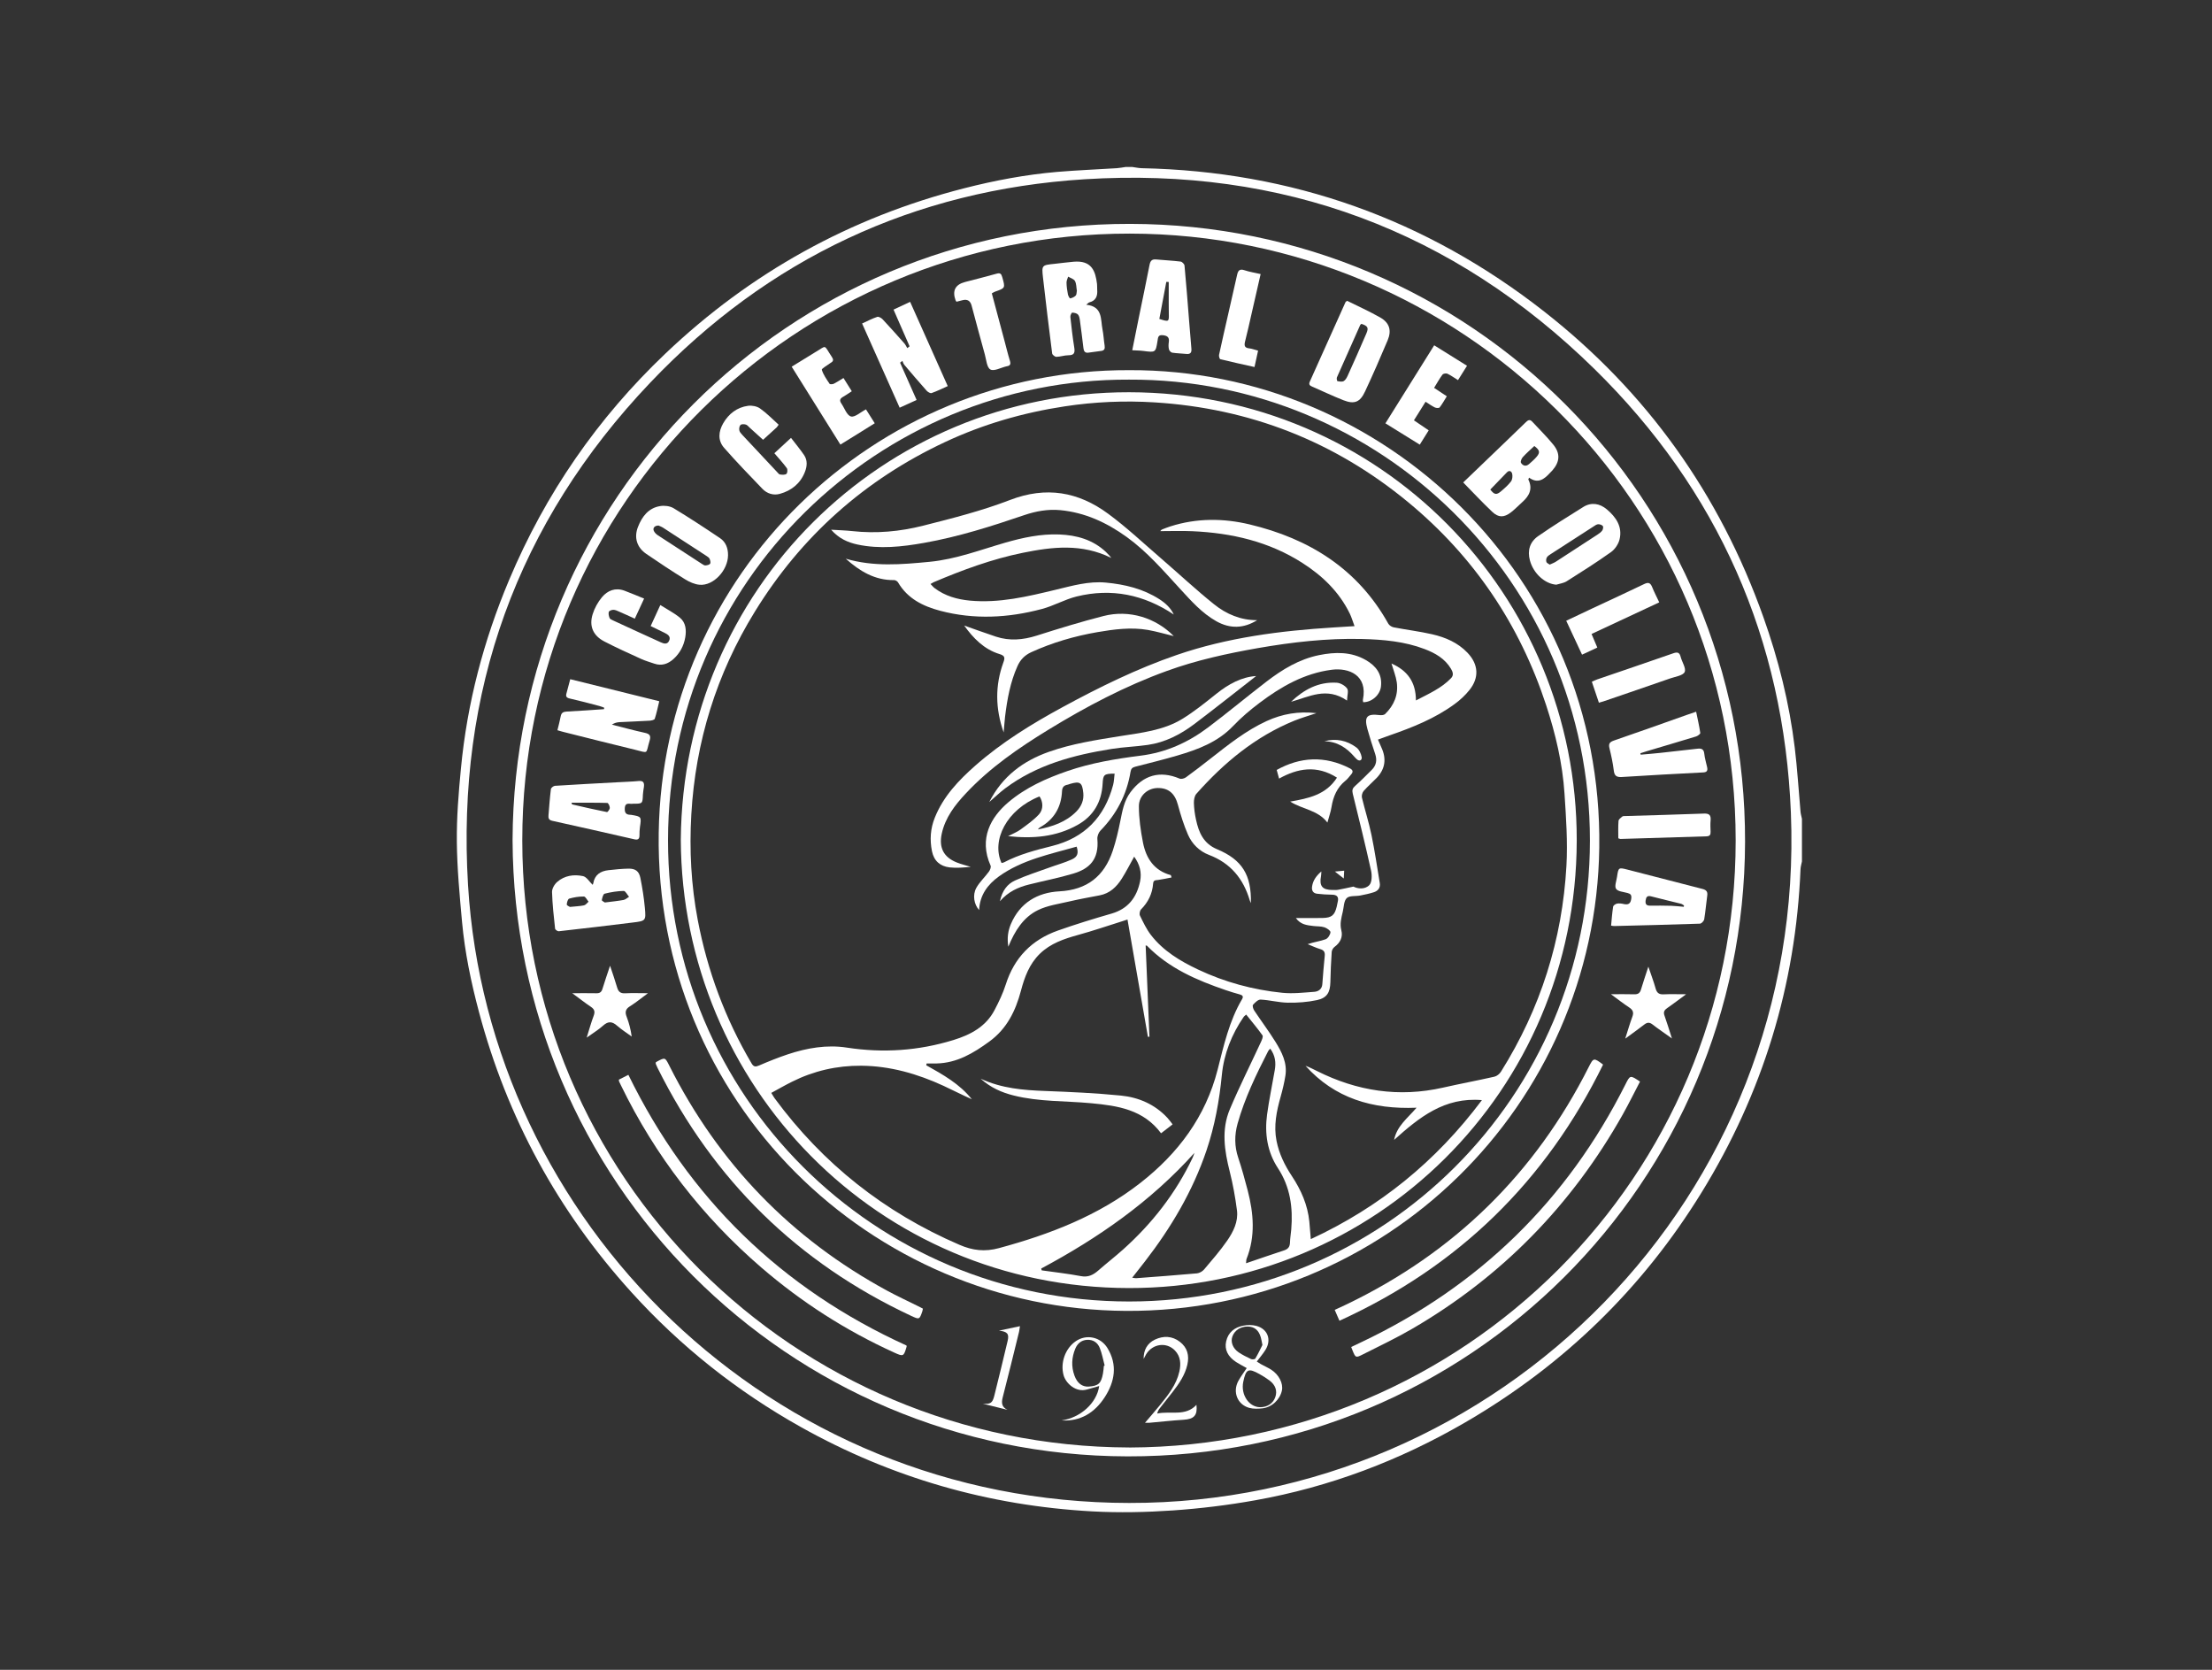 <svg width="53" height="40" viewBox="0 0 53 40" fill="none" xmlns="http://www.w3.org/2000/svg">
<rect x="0" y="0" width="53" height="40" fill="#333333" stroke="none"/>
<mask id="mask0_1912_28278" style="mask-type:alpha" maskUnits="userSpaceOnUse" x="0" y="0" width="53" height="40">
<rect x="0.723" width="51.722" height="40" fill="#D9D9D9"/>
</mask>
<g mask="url(#mask0_1912_28278)">
<g clip-path="url(#clip0_1912_28278)">
<path d="M27.131 4C27.205 4.01 27.28 4.027 27.354 4.029C30.95 4.103 34.171 5.248 36.998 7.462C39.455 9.386 41.203 11.836 42.25 14.78C42.612 15.797 42.873 16.84 43.003 17.913C43.065 18.422 43.095 18.935 43.141 19.447C43.146 19.503 43.164 19.559 43.175 19.615V20.636C43.163 20.697 43.144 20.757 43.141 20.817C43.027 23.607 42.233 26.19 40.771 28.564C39.349 30.874 37.456 32.708 35.111 34.071C33.539 34.985 31.86 35.621 30.069 35.94C29.42 36.056 28.762 36.136 28.104 36.182C27.463 36.226 26.815 36.24 26.174 36.205C23.694 36.069 21.363 35.401 19.192 34.186C17.663 33.33 16.307 32.255 15.131 30.957C13.371 29.016 12.151 26.777 11.477 24.244C11.288 23.536 11.138 22.818 11.071 22.088C11.013 21.447 10.952 20.805 10.946 20.163C10.94 19.578 10.988 18.992 11.044 18.41C11.192 16.846 11.588 15.343 12.197 13.896C13.068 11.825 14.319 10.013 15.947 8.466C17.987 6.527 20.373 5.207 23.102 4.51C23.833 4.323 24.575 4.183 25.328 4.118C25.804 4.078 26.282 4.059 26.759 4.029C26.83 4.024 26.899 4.01 26.969 4C27.023 4 27.077 4 27.131 4ZM27.056 36.003C35.882 36.017 43.283 28.697 42.91 19.468C42.743 15.32 41.166 11.745 38.202 8.838C34.82 5.521 30.717 3.998 25.988 4.294C21.897 4.551 18.404 6.198 15.582 9.164C12.385 12.525 10.934 16.567 11.214 21.198C11.7 29.261 18.462 35.998 27.057 36.003L27.056 36.003Z" fill="white"/>
<path d="M12.281 20.122C12.315 11.949 18.885 5.352 27.075 5.363C35.232 5.374 41.833 11.954 41.812 20.169C41.791 28.317 35.218 34.905 27.015 34.887C18.862 34.869 12.314 28.292 12.281 20.122ZM27.052 34.675C35.101 34.648 41.586 28.176 41.587 20.134C41.587 11.997 34.985 5.605 27.07 5.596C19.112 5.588 12.51 12.018 12.514 20.136C12.519 28.201 19.026 34.65 27.052 34.674V34.675Z" fill="white"/>
<path d="M27.056 8.867C33.169 8.842 38.408 13.835 38.319 20.303C38.235 26.485 33.18 31.432 26.985 31.402C20.866 31.372 15.689 26.387 15.783 19.957C15.873 13.741 20.953 8.846 27.056 8.867ZM27.051 9.094C21.077 9.068 16.01 13.907 16.006 20.126C16.002 26.257 20.948 31.176 27.052 31.177C33.149 31.177 38.091 26.273 38.095 20.138C38.099 13.912 33.033 9.065 27.051 9.094L27.051 9.094Z" fill="white"/>
<path d="M32.375 32.267C32.464 32.224 32.547 32.185 32.631 32.145C35.439 30.811 37.546 28.759 38.944 25.98C39.059 25.751 39.057 25.75 39.295 25.909C39.158 26.171 39.027 26.438 38.881 26.698C37.661 28.864 35.983 30.584 33.831 31.834C33.449 32.056 33.048 32.245 32.653 32.445C32.483 32.531 32.48 32.526 32.407 32.35C32.397 32.326 32.388 32.301 32.375 32.267H32.375Z" fill="white"/>
<path d="M21.721 32.232C21.722 32.25 21.724 32.255 21.723 32.258C21.654 32.494 21.646 32.501 21.429 32.402C20.268 31.875 19.206 31.194 18.24 30.362C16.822 29.139 15.699 27.686 14.879 26.001C14.864 25.969 14.848 25.937 14.833 25.905C14.829 25.897 14.831 25.887 14.828 25.863C14.896 25.828 14.97 25.791 15.056 25.747C16.504 28.708 18.724 30.869 21.721 32.232V32.232Z" fill="white"/>
<path d="M32.093 31.638C32.052 31.543 32.019 31.466 31.98 31.378C32.081 31.331 32.174 31.289 32.266 31.245C34.844 30.005 36.781 28.111 38.069 25.555C38.179 25.337 38.189 25.334 38.41 25.502C37.038 28.296 34.943 30.342 32.093 31.638Z" fill="white"/>
<path d="M22.113 31.348C22.108 31.374 22.106 31.392 22.101 31.408C22.031 31.612 22.029 31.613 21.831 31.521C19.114 30.25 17.093 28.268 15.757 25.585C15.741 25.553 15.727 25.52 15.713 25.487C15.71 25.48 15.712 25.47 15.711 25.45C15.716 25.447 15.726 25.438 15.737 25.432C15.937 25.325 15.935 25.326 16.038 25.53C17.217 27.872 18.956 29.671 21.262 30.921C21.501 31.051 21.75 31.165 21.994 31.287C22.033 31.306 22.072 31.327 22.113 31.348V31.348Z" fill="white"/>
<path d="M32.278 7.206C32.538 7.336 32.811 7.458 33.07 7.605C33.293 7.732 33.348 7.915 33.248 8.153C33.075 8.564 32.896 8.974 32.707 9.378C32.587 9.637 32.449 9.69 32.188 9.587C31.934 9.487 31.688 9.369 31.439 9.261C31.381 9.236 31.353 9.21 31.384 9.14C31.671 8.505 31.955 7.87 32.24 7.235C32.241 7.231 32.247 7.229 32.278 7.206ZM32.62 7.758C32.611 7.766 32.597 7.773 32.592 7.783C32.404 8.202 32.217 8.621 32.032 9.042C32.022 9.066 32.035 9.128 32.045 9.13C32.094 9.139 32.155 9.151 32.195 9.129C32.237 9.106 32.267 9.051 32.289 9.004C32.441 8.667 32.593 8.329 32.738 7.989C32.798 7.85 32.772 7.808 32.62 7.758L32.62 7.758Z" fill="white"/>
<path d="M35.059 11.557C35.382 11.246 35.698 10.943 36.014 10.64C36.194 10.466 36.375 10.293 36.555 10.118C36.603 10.072 36.649 10.032 36.712 10.1C36.881 10.284 37.062 10.459 37.219 10.653C37.391 10.866 37.373 11.066 37.194 11.27C37.176 11.29 37.156 11.308 37.138 11.328C36.999 11.481 36.849 11.595 36.637 11.442C36.628 11.466 36.617 11.48 36.62 11.488C36.728 11.707 36.645 11.875 36.48 12.023C36.386 12.106 36.3 12.199 36.202 12.274C36.037 12.4 35.905 12.403 35.756 12.262C35.52 12.039 35.297 11.8 35.059 11.557V11.557ZM35.708 11.727C35.803 11.851 35.855 11.863 35.966 11.768C36.051 11.696 36.136 11.621 36.203 11.534C36.236 11.49 36.245 11.411 36.233 11.354C36.222 11.295 36.168 11.251 36.105 11.316C35.971 11.452 35.84 11.59 35.708 11.727H35.708ZM36.763 10.684C36.671 10.771 36.573 10.855 36.487 10.95C36.456 10.983 36.426 11.059 36.443 11.086C36.486 11.157 36.561 11.183 36.636 11.117C36.699 11.061 36.765 11.006 36.819 10.941C36.907 10.838 36.893 10.782 36.763 10.684V10.684Z" fill="white"/>
<path d="M14.199 21.195C14.202 21.189 14.213 21.175 14.215 21.159C14.25 20.954 14.388 20.866 14.579 20.845C14.739 20.827 14.899 20.811 15.059 20.808C15.225 20.805 15.312 20.87 15.344 21.033C15.391 21.268 15.429 21.507 15.451 21.746C15.48 22.056 15.472 22.061 15.167 22.098C14.575 22.172 13.981 22.241 13.387 22.308C13.36 22.311 13.302 22.27 13.3 22.245C13.268 21.953 13.235 21.66 13.227 21.367C13.225 21.286 13.286 21.182 13.351 21.126C13.527 20.972 13.751 20.941 13.969 20.987C14.055 21.005 14.121 21.121 14.199 21.195V21.195ZM14.491 21.619C14.66 21.597 14.802 21.584 14.941 21.558C14.988 21.549 15.028 21.508 15.072 21.482C15.029 21.433 14.986 21.341 14.944 21.342C14.791 21.345 14.636 21.37 14.487 21.408C14.452 21.417 14.429 21.506 14.42 21.561C14.417 21.579 14.476 21.607 14.492 21.619H14.491ZM13.655 21.725C13.792 21.711 13.895 21.708 13.994 21.687C14.034 21.678 14.067 21.63 14.102 21.6C14.065 21.556 14.028 21.476 13.99 21.476C13.872 21.474 13.752 21.494 13.639 21.526C13.606 21.536 13.581 21.618 13.58 21.668C13.579 21.691 13.643 21.716 13.655 21.725L13.655 21.725Z" fill="white"/>
<path d="M13.356 17.492C13.386 17.369 13.415 17.266 13.434 17.161C13.45 17.073 13.496 17.049 13.582 17.045C13.879 17.031 14.175 17.008 14.472 16.988C14.473 16.977 14.475 16.965 14.477 16.953C14.439 16.939 14.402 16.922 14.362 16.912C14.125 16.85 13.888 16.786 13.649 16.732C13.571 16.714 13.553 16.681 13.572 16.612C13.601 16.505 13.629 16.398 13.663 16.27C14.372 16.446 15.075 16.62 15.796 16.798C15.76 16.946 15.732 17.085 15.688 17.219C15.679 17.245 15.607 17.262 15.563 17.264C15.322 17.279 15.081 17.286 14.84 17.299C14.78 17.303 14.721 17.318 14.661 17.359C14.924 17.425 15.184 17.496 15.448 17.554C15.565 17.579 15.602 17.621 15.565 17.742C15.464 18.072 15.558 18.043 15.207 17.958C14.639 17.821 14.073 17.677 13.506 17.535C13.459 17.524 13.413 17.509 13.355 17.492H13.356Z" fill="white"/>
<path d="M21.409 7.417C21.547 7.353 21.667 7.297 21.807 7.231C22.108 7.907 22.404 8.57 22.708 9.249C22.572 9.31 22.449 9.371 22.32 9.416C22.291 9.426 22.231 9.391 22.203 9.36C22.022 9.156 21.844 8.948 21.668 8.74C21.646 8.714 21.637 8.677 21.621 8.645C21.603 8.659 21.584 8.674 21.566 8.688C21.695 8.979 21.824 9.27 21.962 9.581C21.829 9.642 21.702 9.699 21.556 9.766C21.255 9.093 20.96 8.429 20.656 7.749C20.784 7.691 20.897 7.631 21.018 7.591C21.052 7.579 21.116 7.616 21.147 7.648C21.325 7.838 21.497 8.032 21.669 8.226C21.698 8.259 21.715 8.301 21.738 8.339C21.757 8.324 21.776 8.31 21.794 8.296C21.669 8.009 21.543 7.722 21.409 7.416V7.417Z" fill="white"/>
<path d="M26.027 7.3C26.426 7.341 26.368 7.651 26.416 7.892C26.442 8.019 26.446 8.15 26.467 8.277C26.479 8.354 26.462 8.398 26.379 8.407C26.277 8.419 26.176 8.436 26.075 8.448C25.991 8.459 25.967 8.407 25.959 8.336C25.933 8.119 25.906 7.902 25.876 7.685C25.869 7.633 25.861 7.571 25.829 7.535C25.8 7.503 25.738 7.49 25.69 7.489C25.675 7.489 25.642 7.558 25.646 7.592C25.672 7.836 25.7 8.08 25.739 8.322C25.758 8.442 25.746 8.51 25.601 8.51C25.505 8.51 25.408 8.546 25.311 8.548C25.276 8.548 25.214 8.499 25.21 8.467C25.133 7.86 25.058 7.253 24.99 6.646C24.957 6.351 24.963 6.351 25.267 6.32C25.417 6.304 25.568 6.283 25.719 6.27C26.162 6.23 26.247 6.497 26.285 6.803C26.29 6.848 26.286 6.893 26.289 6.937C26.302 7.088 26.261 7.203 26.098 7.244C26.08 7.249 26.066 7.269 26.027 7.3V7.3ZM25.802 6.964C25.788 6.886 25.792 6.797 25.756 6.731C25.728 6.681 25.649 6.66 25.593 6.627C25.579 6.674 25.553 6.723 25.554 6.77C25.556 6.864 25.569 6.957 25.587 7.049C25.593 7.086 25.63 7.15 25.641 7.148C25.689 7.138 25.741 7.115 25.774 7.081C25.798 7.057 25.793 7.006 25.802 6.964V6.964Z" fill="white"/>
<path d="M17.444 13.299C17.442 13.661 17.095 14.036 16.764 14.008C16.645 13.998 16.521 13.943 16.418 13.879C16.102 13.684 15.793 13.479 15.486 13.269C15.259 13.114 15.186 12.877 15.286 12.622C15.383 12.375 15.536 12.169 15.817 12.123C15.919 12.106 16.049 12.121 16.136 12.172C16.515 12.401 16.885 12.644 17.252 12.891C17.39 12.983 17.445 13.132 17.444 13.299H17.444ZM15.776 12.589C15.676 12.591 15.632 12.658 15.671 12.727C15.691 12.765 15.726 12.798 15.762 12.822C16.113 13.052 16.466 13.28 16.818 13.508C16.844 13.524 16.875 13.547 16.902 13.545C16.942 13.542 16.998 13.53 17.015 13.502C17.032 13.476 17.017 13.42 17.001 13.384C16.987 13.355 16.952 13.333 16.922 13.314C16.578 13.089 16.234 12.865 15.889 12.642C15.849 12.616 15.802 12.601 15.776 12.588L15.776 12.589Z" fill="white"/>
<path d="M37.288 14.006C37.016 13.986 36.741 13.737 36.657 13.425C36.592 13.185 36.657 12.98 36.854 12.843C37.207 12.599 37.571 12.37 37.936 12.144C38.13 12.024 38.331 12.06 38.498 12.2C38.718 12.385 38.879 12.616 38.805 12.921C38.778 13.033 38.696 13.156 38.603 13.223C38.257 13.47 37.898 13.697 37.538 13.924C37.466 13.97 37.372 13.98 37.288 14.006ZM37.132 13.525C37.186 13.5 37.233 13.484 37.274 13.458C37.611 13.24 37.948 13.022 38.283 12.802C38.324 12.775 38.366 12.744 38.392 12.705C38.41 12.678 38.42 12.62 38.404 12.601C38.381 12.573 38.33 12.556 38.292 12.558C38.255 12.56 38.218 12.587 38.185 12.609C37.84 12.83 37.495 13.053 37.151 13.276C37.118 13.298 37.08 13.322 37.062 13.354C37.045 13.384 37.041 13.432 37.053 13.464C37.064 13.49 37.105 13.505 37.132 13.525Z" fill="white"/>
<path d="M40.64 17.049C40.676 17.227 40.715 17.391 40.739 17.558C40.742 17.581 40.679 17.628 40.64 17.641C40.247 17.761 39.853 17.877 39.46 17.994C39.407 18.009 39.355 18.027 39.303 18.044C39.306 18.055 39.309 18.067 39.311 18.078C39.468 18.064 39.625 18.052 39.781 18.035C40.078 18.003 40.375 17.969 40.671 17.935C40.764 17.924 40.824 17.943 40.835 18.055C40.846 18.165 40.881 18.273 40.904 18.382C40.919 18.456 40.902 18.498 40.812 18.503C40.161 18.536 39.51 18.572 38.859 18.613C38.739 18.62 38.682 18.589 38.667 18.46C38.645 18.279 38.606 18.099 38.563 17.922C38.538 17.818 38.566 17.776 38.668 17.74C39.251 17.541 39.831 17.332 40.411 17.127C40.482 17.102 40.553 17.078 40.64 17.049L40.64 17.049Z" fill="white"/>
<path d="M15.165 19.253C15.097 19.271 14.977 19.199 14.97 19.365C14.965 19.469 14.999 19.515 15.1 19.518C15.109 19.518 15.118 19.518 15.127 19.52C15.37 19.561 15.37 19.564 15.333 19.813C15.323 19.879 15.322 19.947 15.322 20.014C15.322 20.1 15.282 20.124 15.202 20.106C14.546 19.957 13.89 19.806 13.232 19.662C13.146 19.643 13.136 19.596 13.142 19.528C13.159 19.319 13.174 19.11 13.2 18.902C13.204 18.872 13.262 18.826 13.297 18.824C13.796 18.792 14.295 18.766 14.794 18.739C14.964 18.729 15.133 18.725 15.302 18.709C15.422 18.697 15.44 18.757 15.428 18.852C15.419 18.914 15.407 18.976 15.404 19.038C15.396 19.253 15.397 19.253 15.165 19.253V19.253ZM13.693 19.229C13.704 19.255 13.705 19.269 13.71 19.27C13.987 19.334 14.264 19.398 14.543 19.453C14.56 19.457 14.611 19.388 14.611 19.352C14.612 19.311 14.575 19.235 14.552 19.234C14.269 19.226 13.985 19.229 13.693 19.229H13.693Z" fill="white"/>
<path d="M27.129 8.39C27.183 8.12 27.234 7.862 27.287 7.605C27.372 7.186 27.462 6.767 27.543 6.347C27.562 6.249 27.599 6.205 27.701 6.215C27.897 6.234 28.093 6.242 28.288 6.266C28.323 6.27 28.378 6.326 28.381 6.361C28.423 6.806 28.457 7.251 28.492 7.695C28.51 7.913 28.526 8.131 28.546 8.349C28.556 8.449 28.52 8.49 28.419 8.478C28.308 8.466 28.195 8.465 28.086 8.448C28.055 8.443 28.015 8.399 28.008 8.367C27.995 8.312 27.996 8.251 28.005 8.194C28.024 8.071 27.959 8.039 27.855 8.029C27.747 8.019 27.747 8.088 27.735 8.163C27.69 8.446 27.688 8.445 27.396 8.407C27.317 8.396 27.236 8.397 27.129 8.39L27.129 8.39ZM28.003 6.755C27.984 6.754 27.965 6.753 27.945 6.752C27.889 7.049 27.834 7.346 27.778 7.64C28.007 7.713 28.01 7.711 28.005 7.513C28.003 7.428 28.004 7.344 28.003 7.259C28.003 7.091 28.003 6.923 28.003 6.755Z" fill="white"/>
<path d="M38.602 22.173C38.617 22.017 38.628 21.867 38.651 21.719C38.656 21.689 38.708 21.653 38.743 21.646C38.794 21.636 38.851 21.643 38.902 21.655C39.021 21.683 39.072 21.643 39.086 21.52C39.096 21.433 39.063 21.41 38.994 21.391C38.898 21.364 38.765 21.357 38.721 21.291C38.68 21.23 38.73 21.104 38.744 21.007C38.778 20.777 38.779 20.776 39.001 20.833C39.598 20.987 40.194 21.142 40.791 21.294C40.88 21.317 40.92 21.356 40.906 21.453C40.879 21.642 40.865 21.834 40.833 22.023C40.825 22.064 40.767 22.125 40.73 22.126C40.046 22.15 39.361 22.166 38.677 22.183C38.656 22.184 38.634 22.178 38.602 22.173L38.602 22.173ZM40.343 21.723C40.345 21.712 40.348 21.701 40.35 21.691C40.325 21.676 40.303 21.655 40.276 21.649C40.038 21.589 39.799 21.535 39.562 21.472C39.468 21.447 39.441 21.489 39.43 21.568C39.419 21.649 39.441 21.696 39.534 21.695C39.704 21.693 39.874 21.693 40.044 21.698C40.143 21.701 40.243 21.714 40.342 21.722L40.343 21.723Z" fill="white"/>
<path d="M18.657 10.174C18.627 10.216 18.62 10.228 18.611 10.237C18.502 10.337 18.392 10.436 18.283 10.535C18.177 10.439 18.071 10.342 17.964 10.246C17.934 10.22 17.907 10.182 17.872 10.171C17.832 10.159 17.77 10.156 17.744 10.179C17.716 10.204 17.706 10.266 17.714 10.307C17.721 10.347 17.756 10.386 17.786 10.418C18.063 10.716 18.342 11.013 18.621 11.309C18.642 11.332 18.666 11.365 18.692 11.367C18.743 11.373 18.809 11.379 18.843 11.351C18.869 11.331 18.874 11.244 18.852 11.214C18.763 11.092 18.66 10.981 18.554 10.857C18.684 10.738 18.811 10.621 18.953 10.489C19.063 10.632 19.171 10.762 19.266 10.901C19.351 11.026 19.339 11.169 19.287 11.302C19.18 11.58 18.966 11.752 18.686 11.83C18.532 11.873 18.378 11.825 18.266 11.708C17.956 11.386 17.645 11.064 17.35 10.728C17.193 10.55 17.216 10.334 17.329 10.138C17.461 9.911 17.66 9.757 17.923 9.721C18.017 9.708 18.138 9.732 18.213 9.786C18.372 9.898 18.508 10.04 18.657 10.174L18.657 10.174Z" fill="white"/>
<path d="M15.433 14.339C15.356 14.504 15.285 14.657 15.21 14.82C15.076 14.759 14.956 14.703 14.834 14.651C14.789 14.631 14.742 14.608 14.695 14.608C14.657 14.608 14.595 14.631 14.587 14.658C14.574 14.701 14.588 14.758 14.606 14.804C14.615 14.828 14.652 14.845 14.68 14.858C15.061 15.034 15.442 15.21 15.825 15.383C15.899 15.417 15.988 15.449 16.033 15.348C16.077 15.251 16.006 15.2 15.929 15.162C15.821 15.108 15.713 15.057 15.59 14.997C15.664 14.836 15.735 14.681 15.821 14.494C15.989 14.6 16.153 14.683 16.291 14.797C16.435 14.915 16.448 15.097 16.419 15.268C16.384 15.47 16.29 15.649 16.134 15.789C16.002 15.906 15.852 15.958 15.676 15.897C15.571 15.861 15.462 15.83 15.361 15.784C15.065 15.649 14.767 15.515 14.478 15.365C14.211 15.226 14.111 14.999 14.2 14.714C14.245 14.568 14.325 14.424 14.422 14.307C14.559 14.143 14.747 14.07 14.963 14.15C15.117 14.207 15.268 14.273 15.433 14.339V14.339Z" fill="white"/>
<path d="M20.136 10.65C19.746 10.027 19.363 9.414 18.969 8.784C19.074 8.719 19.171 8.659 19.268 8.6C19.352 8.548 19.435 8.495 19.52 8.445C19.826 8.268 19.723 8.24 19.935 8.556C19.971 8.61 19.972 8.654 19.909 8.688C19.901 8.692 19.893 8.697 19.887 8.703C19.817 8.756 19.682 8.83 19.691 8.859C19.728 8.979 19.806 9.087 19.877 9.194C19.888 9.21 19.951 9.206 19.979 9.192C20.054 9.154 20.124 9.107 20.21 9.055C20.276 9.161 20.337 9.258 20.409 9.372C20.332 9.422 20.264 9.47 20.192 9.511C20.122 9.552 20.113 9.599 20.158 9.664C20.234 9.774 20.289 9.948 20.388 9.976C20.48 10.003 20.616 9.875 20.749 9.806C20.815 9.91 20.882 10.017 20.959 10.139C20.815 10.229 20.68 10.314 20.544 10.398C20.412 10.48 20.28 10.562 20.136 10.65Z" fill="white"/>
<path d="M34.364 8.272C34.633 8.439 34.885 8.597 35.15 8.762C35.075 8.881 35.008 8.988 34.934 9.106C34.839 9.047 34.764 8.991 34.68 8.952C34.649 8.938 34.581 8.949 34.562 8.974C34.491 9.069 34.433 9.175 34.361 9.291C34.463 9.358 34.555 9.419 34.666 9.493C34.609 9.585 34.558 9.677 34.494 9.76C34.479 9.779 34.413 9.776 34.381 9.761C34.309 9.727 34.244 9.679 34.157 9.624C34.063 9.774 33.974 9.915 33.878 10.069C33.998 10.151 34.107 10.225 34.232 10.309C34.162 10.421 34.094 10.529 34.018 10.651C33.741 10.479 33.474 10.313 33.195 10.141C33.586 9.516 33.969 8.903 34.364 8.271V8.272Z" fill="white"/>
<path d="M22.917 7.228C22.904 7.207 22.898 7.2 22.895 7.192C22.813 6.962 22.889 6.816 23.124 6.755C23.375 6.689 23.626 6.628 23.875 6.557C23.963 6.531 23.991 6.555 24.014 6.638C24.088 6.9 24.091 6.899 23.843 6.986C23.818 6.995 23.796 7.01 23.764 7.027C23.865 7.405 23.965 7.779 24.065 8.153C24.109 8.316 24.148 8.482 24.198 8.643C24.224 8.725 24.202 8.762 24.122 8.774C24.117 8.775 24.113 8.776 24.109 8.777C23.979 8.808 23.817 8.899 23.73 8.851C23.645 8.805 23.632 8.62 23.597 8.492C23.488 8.101 23.384 7.709 23.279 7.317C23.248 7.204 23.176 7.162 23.063 7.191C23.016 7.203 22.969 7.215 22.917 7.228V7.228Z" fill="white"/>
<path d="M37.906 15.682C37.776 15.403 37.654 15.142 37.527 14.87C37.745 14.767 37.95 14.669 38.155 14.573C38.568 14.38 38.982 14.19 39.392 13.992C39.494 13.942 39.543 13.959 39.585 14.061C39.633 14.18 39.693 14.295 39.756 14.429C39.212 14.683 38.678 14.933 38.134 15.187C38.183 15.3 38.224 15.398 38.272 15.512C38.153 15.568 38.038 15.621 37.906 15.682V15.682Z" fill="white"/>
<path d="M30.058 8.792C29.776 8.729 29.507 8.671 29.24 8.605C29.221 8.6 29.201 8.532 29.209 8.5C29.278 8.177 29.353 7.856 29.426 7.534C29.498 7.216 29.572 6.899 29.642 6.581C29.665 6.48 29.703 6.435 29.817 6.473C29.939 6.514 30.067 6.533 30.205 6.565C30.13 6.896 30.057 7.212 29.985 7.528C29.935 7.746 29.888 7.964 29.832 8.18C29.808 8.277 29.818 8.333 29.932 8.345C29.997 8.352 30.061 8.378 30.144 8.4C30.116 8.528 30.089 8.651 30.058 8.792H30.058Z" fill="white"/>
<path d="M38.31 16.833C38.252 16.659 38.198 16.499 38.141 16.331C38.19 16.309 38.229 16.289 38.27 16.275C38.878 16.066 39.488 15.86 40.096 15.648C40.196 15.613 40.243 15.632 40.269 15.735C40.301 15.86 40.404 16.008 40.365 16.097C40.328 16.181 40.149 16.207 40.028 16.248C39.492 16.435 38.955 16.618 38.417 16.802C38.388 16.812 38.358 16.819 38.31 16.833V16.833Z" fill="white"/>
<path d="M38.775 20.081C38.775 19.941 38.769 19.802 38.78 19.665C38.783 19.627 38.833 19.59 38.869 19.561C38.887 19.546 38.92 19.548 38.947 19.548C39.573 19.529 40.199 19.513 40.824 19.489C40.959 19.483 40.998 19.531 40.986 19.657C40.978 19.745 40.983 19.835 40.986 19.925C40.989 19.995 40.967 20.032 40.888 20.034C40.2 20.053 39.511 20.076 38.823 20.097C38.815 20.097 38.806 20.091 38.775 20.081Z" fill="white"/>
<path d="M15.525 23.792C15.362 23.912 15.234 24.018 15.094 24.105C14.985 24.173 14.971 24.246 15.016 24.36C15.073 24.508 15.112 24.662 15.136 24.83C15.019 24.744 14.894 24.666 14.785 24.57C14.668 24.467 14.573 24.458 14.452 24.567C14.34 24.668 14.209 24.746 14.057 24.856C14.119 24.659 14.164 24.493 14.225 24.332C14.261 24.235 14.245 24.177 14.159 24.119C14.016 24.023 13.879 23.915 13.711 23.792C13.926 23.792 14.108 23.789 14.29 23.793C14.369 23.795 14.412 23.766 14.435 23.688C14.488 23.513 14.549 23.34 14.617 23.134C14.681 23.326 14.739 23.49 14.787 23.656C14.817 23.758 14.869 23.8 14.979 23.794C15.148 23.785 15.319 23.792 15.526 23.792H15.525Z" fill="white"/>
<path d="M38.598 23.816C38.815 23.816 38.989 23.813 39.163 23.818C39.249 23.82 39.294 23.786 39.318 23.705C39.369 23.534 39.427 23.366 39.495 23.156C39.562 23.355 39.623 23.514 39.669 23.679C39.698 23.783 39.749 23.824 39.858 23.819C40.025 23.811 40.194 23.817 40.4 23.817C40.226 23.945 40.086 24.052 39.941 24.153C39.871 24.202 39.852 24.25 39.883 24.333C39.943 24.499 39.993 24.669 40.06 24.876C39.885 24.75 39.738 24.652 39.599 24.544C39.526 24.486 39.471 24.486 39.398 24.542C39.258 24.651 39.113 24.754 38.941 24.88C39.004 24.683 39.051 24.517 39.111 24.357C39.15 24.254 39.127 24.194 39.037 24.134C38.897 24.042 38.764 23.938 38.598 23.816V23.816Z" fill="white"/>
<path d="M29.872 32.772C29.78 32.72 29.697 32.678 29.619 32.628C29.421 32.501 29.334 32.327 29.379 32.132C29.427 31.915 29.581 31.796 29.788 31.756C29.891 31.736 30.007 31.734 30.106 31.762C30.377 31.837 30.47 32.095 30.322 32.334C30.264 32.428 30.19 32.513 30.113 32.615C30.148 32.637 30.179 32.659 30.212 32.678C30.294 32.723 30.38 32.761 30.459 32.811C30.643 32.929 30.75 33.14 30.715 33.308C30.67 33.524 30.477 33.71 30.251 33.736C30.146 33.748 30.032 33.752 29.932 33.725C29.648 33.647 29.528 33.343 29.671 33.08C29.728 32.976 29.801 32.88 29.872 32.772V32.772ZM30.193 33.709C30.367 33.71 30.504 33.619 30.557 33.466C30.608 33.317 30.561 33.176 30.417 33.069C30.342 33.013 30.262 32.962 30.18 32.917C29.909 32.766 29.853 32.793 29.789 33.101C29.725 33.408 29.924 33.707 30.193 33.709L30.193 33.709ZM30.248 32.218C30.23 32.131 30.223 32.083 30.209 32.036C30.16 31.864 30.056 31.779 29.896 31.777C29.723 31.776 29.581 31.868 29.528 32.016C29.481 32.146 29.537 32.3 29.681 32.397C29.774 32.459 29.875 32.509 29.976 32.556C30.004 32.569 30.067 32.562 30.078 32.544C30.145 32.431 30.201 32.311 30.248 32.218Z" fill="white"/>
<path d="M25.434 34.026C25.881 33.965 26.278 33.615 26.337 33.202C26.235 33.231 26.14 33.257 26.045 33.285C25.779 33.364 25.539 33.137 25.485 32.947C25.401 32.65 25.521 32.303 25.776 32.128C26.029 31.954 26.37 32.022 26.535 32.293C26.78 32.695 26.711 33.095 26.472 33.466C26.233 33.836 25.894 34.054 25.434 34.026ZM26.449 32.72C26.455 32.717 26.461 32.715 26.468 32.712C26.43 32.571 26.405 32.426 26.351 32.291C26.3 32.164 26.196 32.087 26.046 32.095C25.902 32.104 25.813 32.19 25.763 32.31C25.677 32.519 25.665 32.735 25.744 32.951C25.81 33.135 25.932 33.226 26.088 33.215C26.319 33.198 26.383 33.141 26.427 32.905C26.439 32.844 26.442 32.781 26.449 32.719V32.72Z" fill="white"/>
<path d="M27.402 32.553C27.398 32.343 27.487 32.178 27.672 32.09C27.873 31.995 28.082 31.999 28.268 32.141C28.452 32.282 28.499 32.472 28.449 32.692C28.391 32.943 28.249 33.148 28.094 33.347C27.992 33.477 27.888 33.606 27.787 33.737C27.761 33.77 27.739 33.807 27.727 33.861C28.044 33.792 28.404 33.939 28.667 33.652C28.696 33.903 28.611 33.995 28.359 34.01C28.083 34.027 27.808 34.059 27.532 34.083C27.511 34.085 27.489 34.083 27.434 34.083C27.566 33.928 27.681 33.796 27.792 33.66C27.99 33.416 28.187 33.17 28.258 32.854C28.298 32.675 28.29 32.495 28.152 32.351C27.951 32.142 27.619 32.186 27.463 32.439C27.441 32.475 27.423 32.515 27.402 32.553V32.553Z" fill="white"/>
<path d="M23.547 33.625C23.733 33.639 23.779 33.612 23.824 33.434C23.933 32.998 24.039 32.56 24.143 32.122C24.183 31.953 24.139 31.898 23.936 31.875C24.115 31.837 24.266 31.804 24.438 31.768C24.429 31.824 24.426 31.866 24.416 31.906C24.287 32.429 24.16 32.953 24.025 33.474C23.99 33.609 24.003 33.708 24.139 33.772C23.942 33.722 23.744 33.674 23.547 33.625V33.625Z" fill="white"/>
<path d="M16.312 20.114C16.363 14.109 21.155 9.389 27.054 9.396C33.071 9.404 37.791 14.236 37.779 20.136C37.767 26.146 32.945 30.863 27.046 30.855C21.035 30.847 16.34 26.02 16.312 20.114ZM31.54 17.084C31.351 17.148 31.177 17.197 31.01 17.265C30.077 17.646 29.325 18.272 28.664 19.017C28.619 19.069 28.604 19.164 28.606 19.238C28.61 19.371 28.628 19.505 28.657 19.636C28.723 19.942 28.835 20.207 29.161 20.343C29.766 20.596 29.986 20.96 29.972 21.634C29.96 21.607 29.952 21.592 29.947 21.576C29.795 21.054 29.487 20.676 28.968 20.479C28.737 20.391 28.563 20.218 28.465 19.996C28.364 19.765 28.288 19.52 28.222 19.275C28.15 19.008 27.997 18.871 27.731 18.877C27.501 18.882 27.288 19.058 27.288 19.312C27.288 19.603 27.33 19.897 27.386 20.183C27.46 20.56 27.652 20.855 28.052 20.963C28.056 20.965 28.058 20.979 28.071 21.019C27.961 21.04 27.856 21.065 27.75 21.079C27.69 21.087 27.636 21.078 27.629 21.165C27.611 21.407 27.512 21.61 27.34 21.784C27.31 21.814 27.295 21.896 27.314 21.934C27.392 22.094 27.47 22.259 27.577 22.398C27.872 22.779 28.276 23.022 28.704 23.224C29.344 23.527 30.02 23.71 30.723 23.782C30.977 23.808 31.239 23.777 31.496 23.758C31.59 23.75 31.674 23.694 31.683 23.578C31.701 23.351 31.717 23.123 31.741 22.897C31.75 22.803 31.719 22.76 31.629 22.734C31.527 22.704 31.431 22.656 31.332 22.617C31.486 22.564 31.63 22.548 31.762 22.5C31.817 22.479 31.874 22.392 31.878 22.331C31.881 22.294 31.791 22.231 31.732 22.213C31.649 22.186 31.556 22.193 31.467 22.182C31.317 22.163 31.163 22.151 31.049 21.991C31.281 21.991 31.486 21.994 31.691 21.99C31.907 21.985 31.978 21.925 32.028 21.719C32.037 21.68 32.043 21.64 32.053 21.601C32.081 21.485 32.034 21.434 31.917 21.432C31.797 21.43 31.676 21.424 31.557 21.409C31.458 21.397 31.423 21.327 31.438 21.233C31.46 21.09 31.537 20.982 31.66 20.875C31.657 20.925 31.657 20.956 31.652 20.985C31.606 21.226 31.682 21.318 31.929 21.319C31.974 21.319 32.02 21.322 32.063 21.314C32.172 21.295 32.279 21.27 32.429 21.238C32.526 21.289 32.697 21.314 32.807 21.205C32.873 21.14 32.876 20.97 32.852 20.859C32.715 20.241 32.563 19.625 32.412 19.01C32.392 18.929 32.407 18.881 32.47 18.826C32.607 18.705 32.735 18.573 32.866 18.444C32.976 18.336 32.999 18.21 32.95 18.063C32.883 17.864 32.819 17.664 32.763 17.462C32.682 17.167 32.753 17.092 33.055 17.13C33.098 17.135 33.16 17.131 33.187 17.105C33.401 16.897 33.509 16.642 33.467 16.343C33.445 16.194 33.386 16.051 33.34 15.894C33.719 16.061 33.925 16.335 33.926 16.779C34.24 16.615 34.539 16.485 34.769 16.244C34.836 16.174 34.811 16.096 34.767 16.022C34.621 15.777 34.389 15.645 34.134 15.548C33.651 15.364 33.143 15.32 32.633 15.307C31.795 15.286 30.964 15.382 30.14 15.525C29.4 15.655 28.666 15.815 27.959 16.072C26.962 16.433 26.028 16.925 25.125 17.477C24.41 17.915 23.719 18.389 23.142 19.006C22.88 19.285 22.648 19.585 22.564 19.973C22.493 20.305 22.609 20.534 22.924 20.66C23.032 20.703 23.147 20.73 23.259 20.765C23.088 20.782 22.918 20.797 22.751 20.778C22.527 20.751 22.377 20.624 22.33 20.389C22.275 20.114 22.293 19.848 22.398 19.587C22.602 19.077 22.969 18.692 23.371 18.338C24.003 17.782 24.716 17.344 25.453 16.943C26.338 16.462 27.245 16.016 28.197 15.689C29.411 15.272 30.68 15.109 31.959 15.03C32.114 15.02 32.269 15.01 32.455 14.999C32.411 14.883 32.384 14.786 32.34 14.696C32.086 14.178 31.686 13.792 31.207 13.486C30.405 12.972 29.511 12.767 28.572 12.725C28.316 12.713 28.058 12.723 27.801 12.723C27.819 12.695 27.838 12.684 27.858 12.677C27.921 12.653 27.983 12.628 28.047 12.608C28.674 12.409 29.31 12.412 29.94 12.562C31.367 12.903 32.53 13.623 33.264 14.94C33.288 14.982 33.347 15.019 33.395 15.028C33.702 15.087 34.013 15.125 34.316 15.194C34.633 15.267 34.93 15.394 35.161 15.636C35.425 15.913 35.447 16.233 35.208 16.53C35.108 16.654 34.988 16.767 34.859 16.861C34.386 17.21 33.845 17.425 33.294 17.616C33.204 17.648 33.115 17.681 33.016 17.717C33.048 17.791 33.072 17.848 33.098 17.904C33.223 18.172 33.193 18.418 32.986 18.634C32.884 18.74 32.771 18.837 32.674 18.947C32.641 18.985 32.621 19.058 32.632 19.107C32.704 19.406 32.799 19.701 32.861 20.002C32.94 20.382 32.995 20.766 33.059 21.149C33.079 21.265 33.02 21.341 32.915 21.374C32.809 21.408 32.699 21.431 32.59 21.452C32.48 21.473 32.334 21.45 32.268 21.514C32.197 21.583 32.2 21.729 32.173 21.842C32.139 21.988 32.098 22.128 32.139 22.287C32.18 22.445 32.112 22.584 31.974 22.684C31.941 22.709 31.911 22.761 31.908 22.802C31.892 23.043 31.881 23.284 31.876 23.526C31.871 23.77 31.797 23.905 31.557 23.957C31.329 24.006 31.09 24.023 30.856 24.019C30.639 24.016 30.424 23.956 30.206 23.945C30.146 23.941 30.072 24.014 30.023 24.069C30.004 24.09 30.025 24.166 30.049 24.203C30.217 24.456 30.401 24.7 30.561 24.958C30.712 25.202 30.846 25.461 30.799 25.765C30.772 25.936 30.731 26.106 30.684 26.273C30.586 26.62 30.514 26.968 30.586 27.33C30.647 27.639 30.782 27.913 30.954 28.173C31.174 28.506 31.332 28.862 31.372 29.264C31.385 29.395 31.394 29.526 31.407 29.683C33.057 28.918 34.407 27.822 35.507 26.353C34.607 26.276 34.004 26.768 33.403 27.306C33.47 26.971 33.723 26.79 33.941 26.535C32.878 26.578 31.98 26.308 31.28 25.531C31.374 25.565 31.465 25.611 31.555 25.656C32.515 26.138 33.518 26.293 34.574 26.054C34.983 25.961 35.396 25.885 35.805 25.792C35.865 25.779 35.931 25.725 35.964 25.671C36.91 24.163 37.433 22.515 37.532 20.741C37.564 20.168 37.524 19.588 37.486 19.012C37.439 18.287 37.272 17.582 37.046 16.892C36.41 14.955 35.312 13.328 33.739 12.029C31.976 10.573 29.944 9.781 27.665 9.639C26.947 9.594 26.227 9.625 25.511 9.734C24.514 9.885 23.556 10.162 22.644 10.589C20.722 11.489 19.201 12.843 18.088 14.649C17.169 16.14 16.663 17.766 16.564 19.512C16.515 20.357 16.559 21.201 16.718 22.037C16.95 23.256 17.376 24.402 18.007 25.472C18.058 25.559 18.103 25.56 18.189 25.523C18.414 25.426 18.643 25.334 18.876 25.256C19.334 25.104 19.81 25.021 20.289 25.095C21.159 25.229 22.009 25.171 22.847 24.913C23.253 24.788 23.622 24.594 23.829 24.197C23.933 23.999 24.031 23.795 24.098 23.584C24.301 22.943 24.719 22.514 25.345 22.292C25.77 22.142 26.202 22.009 26.636 21.884C27.03 21.769 27.235 21.499 27.316 21.116C27.361 20.901 27.309 20.706 27.175 20.521C27.071 20.707 26.983 20.883 26.878 21.048C26.753 21.246 26.591 21.402 26.347 21.448C26.106 21.494 25.864 21.537 25.625 21.593C25.37 21.653 25.1 21.689 24.869 21.802C24.52 21.973 24.315 22.297 24.16 22.678C24.126 22.471 24.152 22.297 24.222 22.133C24.439 21.625 24.859 21.38 25.381 21.352C26.047 21.317 26.457 20.99 26.662 20.379C26.739 20.147 26.795 19.907 26.843 19.667C26.892 19.425 26.932 19.186 27.085 18.979C27.393 18.565 27.79 18.452 28.263 18.651C28.303 18.668 28.376 18.649 28.415 18.621C28.618 18.474 28.816 18.32 29.014 18.165C29.437 17.834 29.857 17.498 30.35 17.272C30.724 17.101 31.112 17.033 31.539 17.083L31.54 17.084ZM27.015 22.027C26.948 22.049 26.919 22.058 26.889 22.068C26.536 22.179 26.186 22.299 25.829 22.397C25.494 22.49 25.171 22.598 24.914 22.848C24.663 23.093 24.548 23.407 24.462 23.733C24.333 24.217 24.126 24.642 23.706 24.949C23.323 25.228 22.931 25.464 22.44 25.475C22.361 25.476 22.281 25.475 22.202 25.475C22.199 25.489 22.196 25.503 22.193 25.518C22.593 25.742 22.993 25.965 23.285 26.332C23.057 26.231 22.836 26.117 22.61 26.012C21.983 25.723 21.327 25.534 20.633 25.529C20.053 25.525 19.497 25.652 18.976 25.913C18.811 25.995 18.65 26.088 18.48 26.18C18.517 26.239 18.535 26.274 18.558 26.306C19.716 27.878 21.193 29.045 22.986 29.818C23.305 29.956 23.595 29.991 23.937 29.898C25.156 29.568 26.318 29.122 27.324 28.336C28.228 27.63 28.886 26.752 29.174 25.626C29.322 25.045 29.451 24.459 29.76 23.935C29.799 23.869 29.772 23.84 29.704 23.821C29.592 23.791 29.481 23.756 29.371 23.719C28.676 23.482 28.009 23.195 27.483 22.656C27.477 22.649 27.46 22.651 27.45 22.649C27.48 23.38 27.511 24.108 27.541 24.835C27.529 24.835 27.516 24.836 27.504 24.836C27.342 23.906 27.18 22.976 27.015 22.027L27.015 22.027ZM27.128 30.607C27.18 30.614 27.202 30.621 27.223 30.619C27.709 30.582 28.194 30.547 28.679 30.503C28.739 30.497 28.81 30.457 28.85 30.41C29.041 30.185 29.235 29.962 29.403 29.72C29.551 29.506 29.672 29.264 29.638 28.994C29.598 28.681 29.541 28.368 29.464 28.062C29.338 27.563 29.261 27.062 29.466 26.575C29.697 26.027 29.965 25.496 30.214 24.957C30.236 24.908 30.27 24.831 30.249 24.801C30.128 24.631 29.994 24.473 29.859 24.304C29.826 24.334 29.81 24.343 29.801 24.356C29.511 24.777 29.326 25.243 29.276 25.748C29.216 26.365 29.107 26.968 28.909 27.555C28.579 28.532 28.061 29.406 27.432 30.219C27.337 30.342 27.241 30.463 27.128 30.607H27.128ZM29.856 30.261C30.179 30.151 30.473 30.049 30.769 29.952C30.863 29.921 30.905 29.867 30.908 29.767C30.911 29.66 30.93 29.554 30.939 29.448C30.982 28.928 30.915 28.433 30.621 27.985C30.364 27.594 30.298 27.155 30.359 26.701C30.407 26.343 30.483 25.99 30.544 25.634C30.576 25.453 30.555 25.283 30.435 25.12C30.412 25.146 30.395 25.16 30.386 25.178C30.099 25.739 29.824 26.305 29.653 26.915C29.577 27.189 29.576 27.458 29.668 27.732C29.754 27.989 29.826 28.253 29.895 28.516C30.037 29.065 30.084 29.615 29.867 30.159C29.859 30.178 29.862 30.201 29.856 30.261V30.261ZM24.948 30.387C24.952 30.402 24.956 30.416 24.959 30.431C25.272 30.476 25.587 30.51 25.897 30.569C26.074 30.603 26.195 30.54 26.318 30.432C26.513 30.261 26.719 30.102 26.913 29.928C27.607 29.306 28.171 28.583 28.573 27.738C28.592 27.7 28.604 27.657 28.619 27.617C27.57 28.784 26.314 29.657 24.948 30.387Z" fill="white"/>
<path d="M23.959 21.586C24.013 21.338 24.135 21.176 24.318 21.093C24.584 20.971 24.867 20.883 25.143 20.782C25.323 20.716 25.509 20.666 25.682 20.587C25.823 20.523 25.845 20.433 25.797 20.281C25.155 20.464 24.492 20.594 23.933 20.995C23.66 21.192 23.476 21.446 23.46 21.8C23.34 21.669 23.296 21.444 23.393 21.268C23.472 21.127 23.598 21.012 23.694 20.88C23.723 20.841 23.75 20.772 23.735 20.736C23.446 20.087 23.743 19.573 24.158 19.22C24.575 18.866 25.064 18.647 25.574 18.471C26.143 18.275 26.734 18.177 27.327 18.102C27.938 18.026 28.47 17.785 28.952 17.421C29.423 17.065 29.878 16.687 30.346 16.327C30.725 16.036 31.13 15.789 31.607 15.693C31.992 15.616 32.374 15.608 32.727 15.812C32.967 15.951 33.124 16.148 33.088 16.448C33.064 16.649 32.866 16.825 32.662 16.821C32.66 16.801 32.652 16.779 32.656 16.759C32.775 16.172 32.319 15.99 31.906 16.044C31.25 16.13 30.698 16.446 30.183 16.834C29.958 17.003 29.74 17.187 29.547 17.39C29.178 17.778 28.704 17.953 28.212 18.098C27.878 18.196 27.54 18.279 27.202 18.366C27.133 18.384 27.101 18.411 27.088 18.488C26.998 19.034 26.753 19.502 26.366 19.898C26.321 19.945 26.288 20.032 26.293 20.096C26.336 20.594 26.099 20.811 25.718 20.926C25.369 21.031 25.008 21.1 24.653 21.189C24.398 21.253 24.162 21.356 23.96 21.587L23.959 21.586ZM23.997 20.673C24.021 20.667 24.04 20.666 24.055 20.658C24.418 20.467 24.81 20.365 25.206 20.266C25.983 20.073 26.467 19.574 26.671 18.802C26.693 18.716 26.695 18.624 26.706 18.532C26.45 18.533 26.431 18.556 26.419 18.776C26.395 19.21 26.201 19.548 25.819 19.761C25.307 20.048 24.753 20.095 24.154 20.03C24.272 19.968 24.371 19.931 24.452 19.871C24.606 19.759 24.765 19.647 24.893 19.509C25.006 19.386 24.992 19.203 24.907 19.078C24.114 19.394 23.75 20.133 23.997 20.673L23.997 20.673ZM24.866 19.869C25.215 19.803 25.541 19.694 25.794 19.435C25.911 19.314 25.973 19.167 25.956 18.996C25.931 18.743 25.876 18.707 25.636 18.779C25.619 18.784 25.602 18.793 25.585 18.796C25.496 18.812 25.451 18.851 25.446 18.955C25.428 19.335 25.257 19.629 24.92 19.818C24.899 19.83 24.884 19.852 24.866 19.869V19.869Z" fill="white"/>
<path d="M20.266 13.384C20.931 13.58 21.599 13.523 22.273 13.458C22.905 13.397 23.488 13.172 24.087 12.999C24.509 12.878 24.938 12.786 25.38 12.803C25.797 12.819 26.184 12.927 26.498 13.222C26.527 13.25 26.555 13.279 26.582 13.309C26.593 13.32 26.602 13.334 26.628 13.366C25.922 13.015 25.214 13.098 24.508 13.242C23.77 13.392 23.065 13.652 22.372 13.946C22.352 13.955 22.334 13.967 22.295 13.989C22.333 14.027 22.361 14.065 22.397 14.091C22.645 14.277 22.93 14.357 23.233 14.387C23.94 14.454 24.618 14.29 25.296 14.127C25.692 14.032 26.083 13.917 26.498 13.956C26.953 13.999 27.388 14.103 27.778 14.353C27.926 14.448 28.052 14.565 28.124 14.721C27.411 14.245 26.634 14.082 25.795 14.289C25.511 14.359 25.248 14.513 24.964 14.588C24.158 14.803 23.342 14.846 22.527 14.631C22.116 14.522 21.746 14.341 21.518 13.952C21.502 13.924 21.456 13.896 21.424 13.896C20.96 13.903 20.598 13.681 20.266 13.385L20.266 13.384Z" fill="white"/>
<path d="M30.12 14.857C29.799 15.057 29.473 15.066 29.144 14.882C28.794 14.685 28.534 14.387 28.267 14.097C27.867 13.662 27.481 13.213 26.997 12.864C26.517 12.518 25.996 12.276 25.4 12.22C25.106 12.193 24.821 12.245 24.543 12.339C23.756 12.607 22.965 12.859 22.144 13.004C21.613 13.098 21.081 13.158 20.546 13.044C20.313 12.994 20.099 12.9 19.914 12.689C20.102 12.701 20.261 12.705 20.418 12.722C20.995 12.786 21.566 12.733 22.121 12.592C22.822 12.415 23.527 12.236 24.2 11.977C25.066 11.644 25.837 11.779 26.552 12.307C26.994 12.632 27.396 13.012 27.813 13.371C28.24 13.739 28.652 14.125 29.091 14.477C29.383 14.711 29.727 14.858 30.12 14.856L30.12 14.857Z" fill="white"/>
<path d="M24.048 17.545C23.847 16.975 23.84 16.42 24.042 15.866C24.083 15.755 24.077 15.707 23.949 15.668C23.577 15.554 23.319 15.287 23.102 14.985C23.354 15.073 23.608 15.166 23.864 15.251C24.19 15.358 24.51 15.33 24.837 15.227C25.368 15.058 25.902 14.894 26.442 14.756C27.056 14.599 27.693 14.799 28.124 15.238C27.928 15.191 27.719 15.128 27.505 15.09C27.099 15.02 26.694 15.074 26.293 15.143C25.745 15.238 25.215 15.392 24.707 15.624C24.551 15.696 24.446 15.805 24.378 15.959C24.206 16.343 24.133 16.75 24.082 17.164C24.068 17.284 24.061 17.404 24.048 17.545L24.048 17.545Z" fill="white"/>
<path d="M23.703 19.212C24.017 18.597 24.511 18.23 25.128 18.011C25.678 17.816 26.252 17.728 26.825 17.636C27.34 17.553 27.869 17.501 28.325 17.223C28.613 17.047 28.879 16.831 29.144 16.62C29.437 16.385 29.753 16.215 30.098 16.194C29.621 16.566 29.123 16.961 28.616 17.345C28.284 17.595 27.918 17.784 27.501 17.844C27.214 17.886 26.923 17.894 26.637 17.94C25.726 18.085 24.844 18.318 24.087 18.883C23.959 18.979 23.843 19.092 23.703 19.212H23.703Z" fill="white"/>
<path d="M32.034 18.628C31.549 18.32 31.091 18.404 30.647 18.651C30.627 18.579 30.61 18.518 30.59 18.444C31.15 18.132 31.74 18.095 32.342 18.405C32.417 18.444 32.428 18.489 32.374 18.551C32.33 18.602 32.291 18.659 32.239 18.7C32.035 18.864 31.943 19.083 31.903 19.334C31.884 19.451 31.843 19.565 31.805 19.704C31.573 19.401 31.21 19.39 30.913 19.202C31.355 19.124 31.771 19.04 32.034 18.628L32.034 18.628Z" fill="white"/>
<path d="M30.934 16.811C31.242 16.517 31.594 16.329 32.026 16.354C32.115 16.359 32.226 16.422 32.277 16.493C32.317 16.549 32.279 16.66 32.275 16.782C31.785 16.444 31.363 16.694 30.934 16.811Z" fill="white"/>
<path d="M31.73 17.757C32.011 17.681 32.272 17.736 32.5 17.906C32.565 17.954 32.611 18.053 32.626 18.136C32.638 18.206 32.579 18.252 32.505 18.184C32.488 18.169 32.472 18.153 32.458 18.136C32.268 17.913 32.04 17.761 31.731 17.757H31.73Z" fill="white"/>
<path d="M31.984 20.878C32.077 20.869 32.138 20.864 32.207 20.857C32.205 20.889 32.202 20.945 32.197 21.044C32.114 20.979 32.056 20.933 31.984 20.878Z" fill="white"/>
<path d="M23.496 25.84C24.005 26.074 24.517 26.114 25.038 26.134C25.644 26.157 26.252 26.184 26.856 26.244C27.281 26.286 27.669 26.453 27.97 26.776C28.012 26.82 28.047 26.872 28.096 26.934C28 27.008 27.913 27.074 27.819 27.147C27.397 26.58 26.783 26.487 26.15 26.428C25.528 26.369 24.899 26.396 24.287 26.242C24.003 26.171 23.74 26.057 23.496 25.84H23.496Z" fill="white"/>
</g>
</g>
<defs>
<clipPath id="clip0_1912_28278">
<rect width="32.23" height="32.225" fill="white" transform="translate(10.945 4)"/>
</clipPath>
</defs>
</svg>
